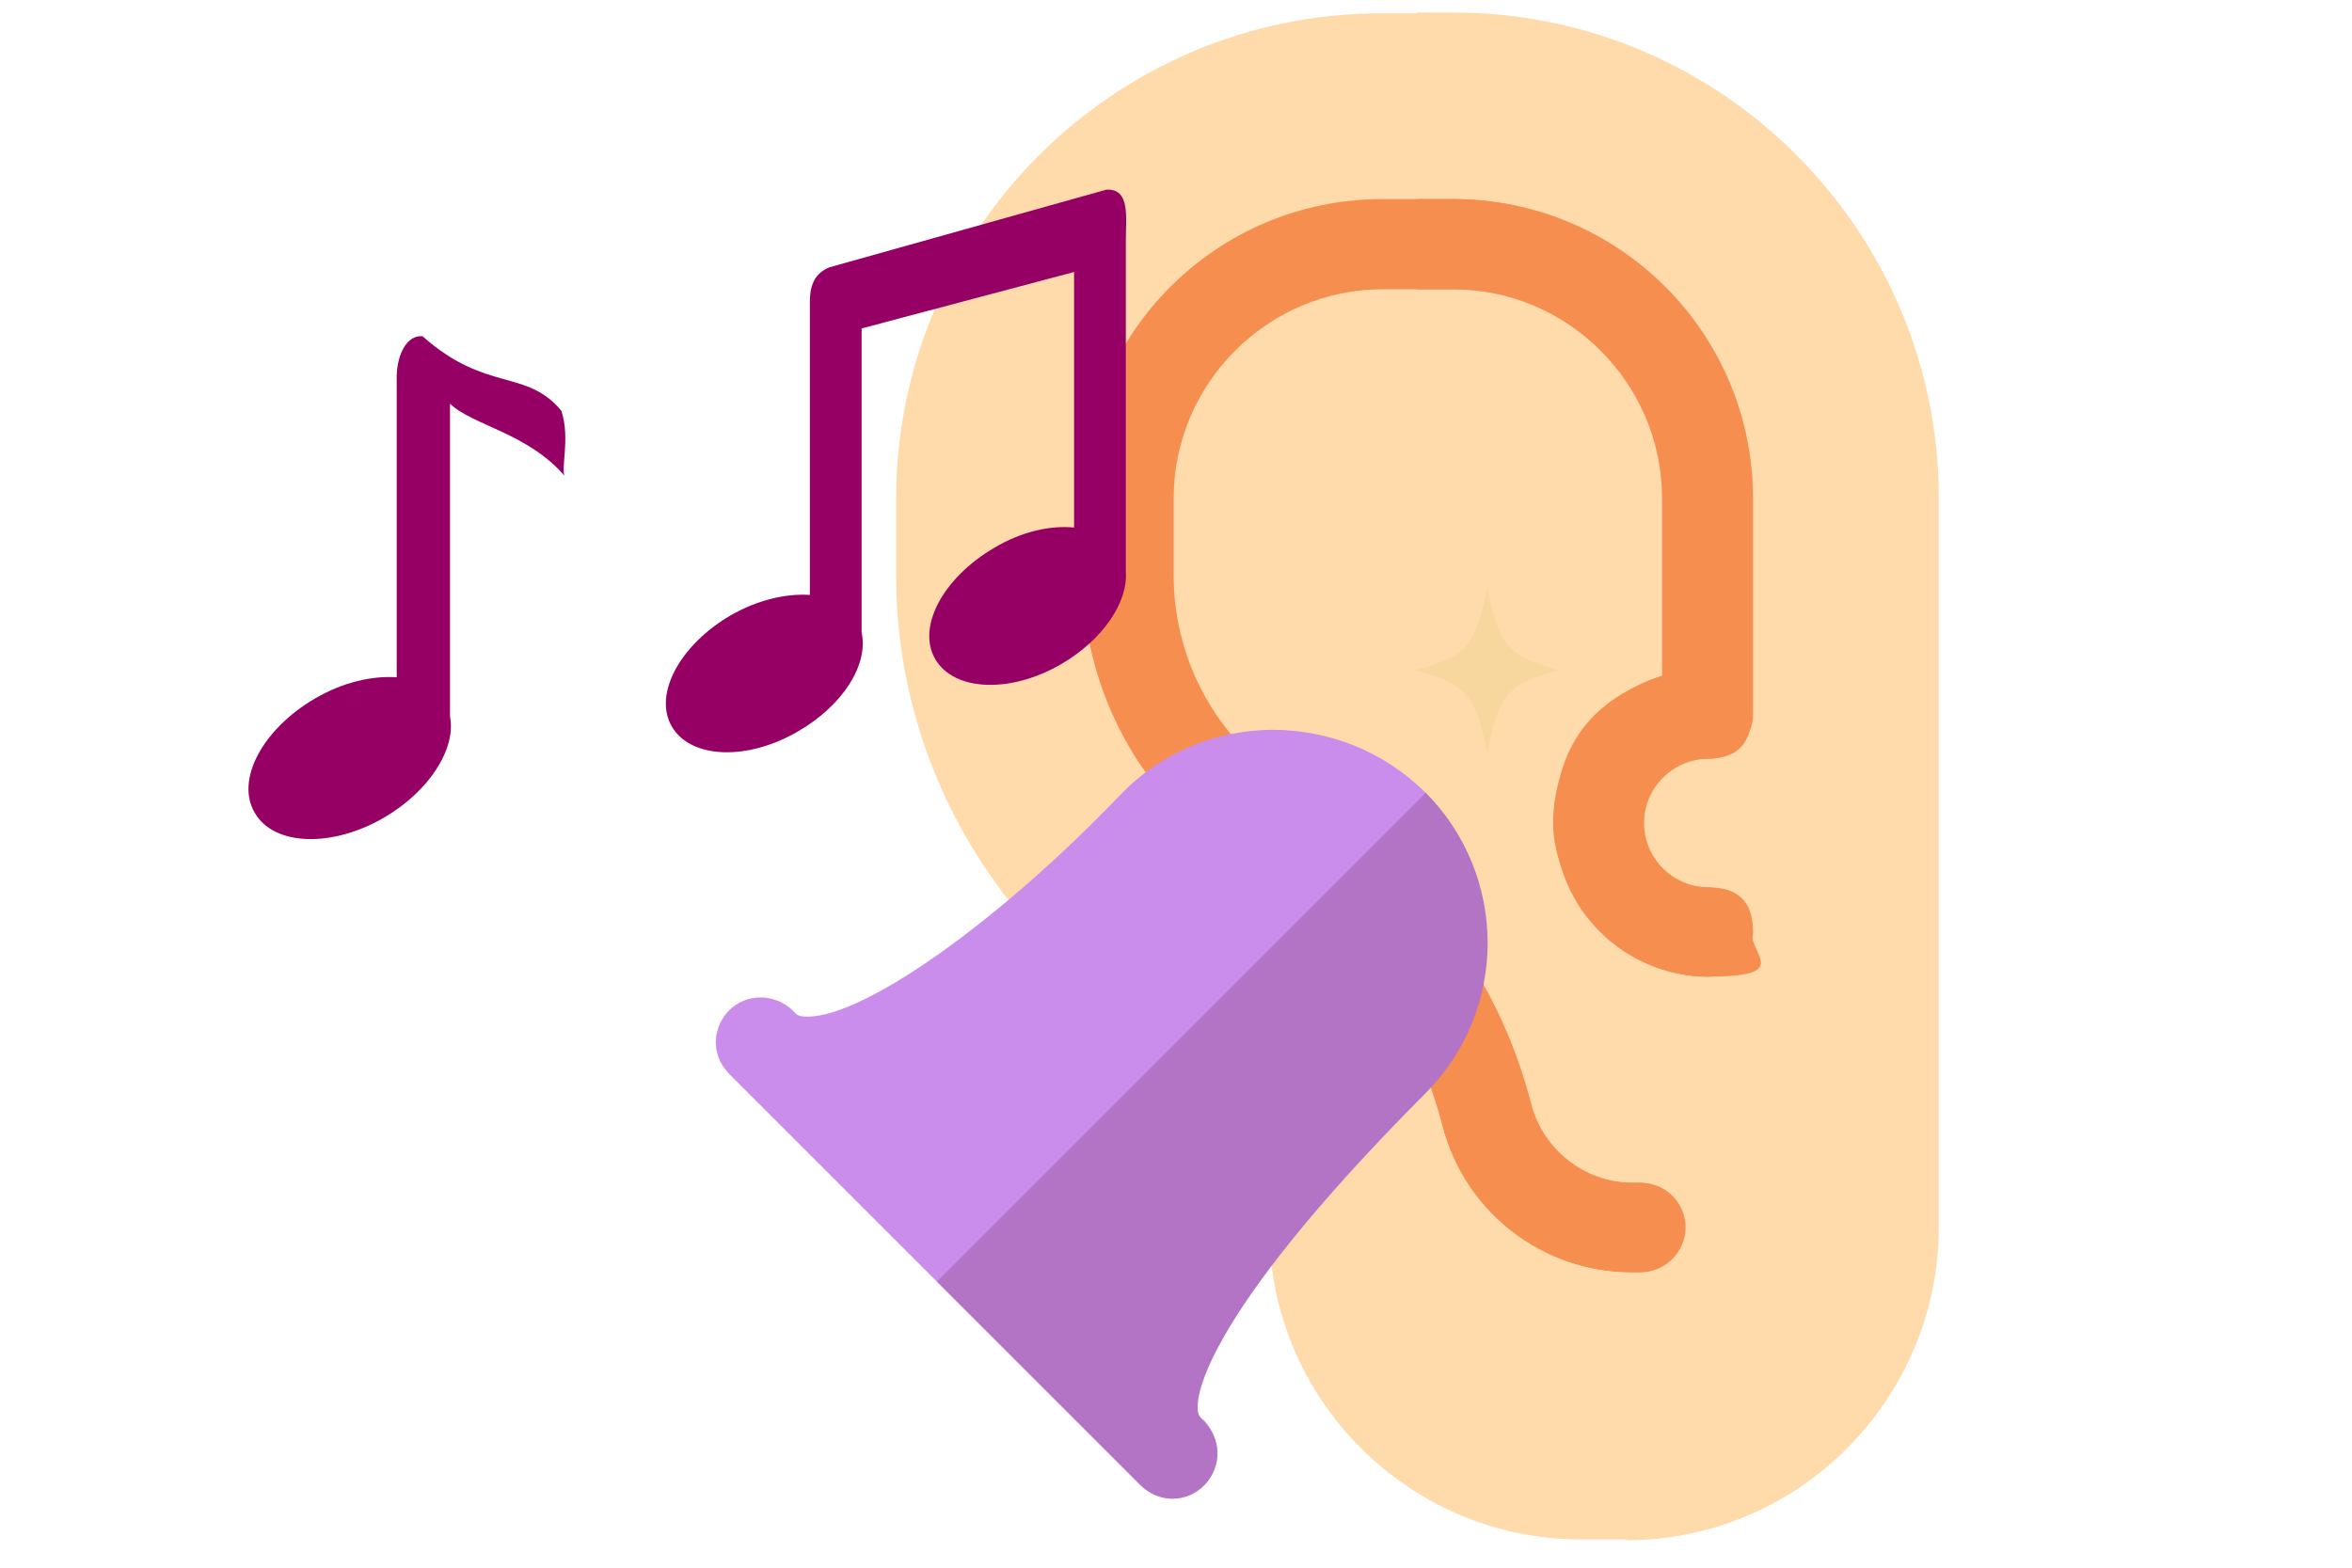 <?xml version="1.0" encoding="UTF-8"?>
<svg id="Layer_3" xmlns="http://www.w3.org/2000/svg" version="1.1" viewBox="0 0 300 200">
  <!-- Generator: Adobe Illustrator 29.8.3, SVG Export Plug-In . SVG Version: 2.1.1 Build 3)  -->
  <defs>
    <style>
      .st0 {
        fill: #cb8deb;
      }

      .st1 {
        fill: #f58e4e;
      }

      .st2 {
        fill: #960064;
      }

      .st3 {
        fill: #ffdaab;
      }

      .st4 {
        fill: #f7d79e;
      }

      .st5 {
        fill: #b474c5;
      }
    </style>
  </defs>
  <path class="st3" d="M207.5,196.4h-5.8c-21.9,0-39.8-17.8-39.8-39.8s-4.4-17.6-11.7-22.9l-8.1-5.9c-17.4-12.6-27.8-32.9-27.8-54.3v-9.8c0-34.2,27.8-62,61.9-62h9.1c34.2,0,61.9,27.8,61.9,62v93c0,21.9-17.8,39.8-39.8,39.8h0Z"/>
  <path class="st3" d="M185.3,1.6h-4.5v188.8c6.1,3.8,13.2,5.9,20.9,5.9h5.8c21.9,0,39.8-17.8,39.8-39.8V63.6c0-34.2-27.8-62-61.9-62h0Z"/>
  <path class="st1" d="M209.1,162.3h-1c-11.3,0-21.2-7.7-24.1-18.7-3-11.8-10.1-22.2-19.9-29.2l-8.1-5.9c-11.2-8.1-17.9-21.2-17.9-35.1v-9.8c0-21.1,17.1-38.2,38.2-38.2h9.1c21.1,0,38.2,17.1,38.2,38.2v27.5c0,3.2-2.6,5.7-5.7,5.7-4.5,0-8.2,3.7-8.2,8.2s3.7,8.2,8.2,8.2,5.7,2.6,5.7,5.7-2.6,5.7-5.7,5.7c-10.8,0-19.6-8.8-19.6-19.6s5.9-16.3,13.9-18.8v-22.6c0-14.7-12-26.7-26.7-26.7h-9.1c-14.7,0-26.7,12-26.7,26.7v9.8c0,10.2,4.9,19.8,13.2,25.8l8.1,5.9c12,8.7,20.6,21.3,24.3,35.7,1.5,5.9,6.9,10.1,13,10.1h1c3.2,0,5.7,2.6,5.7,5.7s-2.6,5.7-5.7,5.7h0Z"/>
  <path class="st1" d="M185.3,25.4h-4.5v11.5h4.5c14.7,0,26.7,12,26.7,26.7v22.6c-8,2.5-13.9,9.9-13.9,18.8s8.8,19.6,19.6,19.6,5.7-2.6,5.7-5.7-2.6-5.7-5.7-5.7c-4.5,0-8.2-3.7-8.2-8.2s3.7-8.2,8.2-8.2,5.7-2.6,5.7-5.7v-27.5c0-21.1-17.1-38.2-38.2-38.2h0Z"/>
  <path class="st1" d="M208.1,162.3h1c3.2,0,5.7-2.6,5.7-5.7s-2.6-5.7-5.7-5.7h-1c-6.1,0-11.4-4.1-13-10.1-2.6-10-7.5-19.1-14.3-26.7v20.5c1.4,2.9,2.4,5.9,3.2,9,2.8,11,12.7,18.7,24.1,18.7Z"/>
  <path class="st0" d="M149.6,191.2c-1.5,0-2.9-.6-4.1-1.7h0s0,0,0,0l-52.3-52.3h0l-.2-.2h0c-2.6-2.7-1.9-6.2,0-8.1,2.2-2.2,5.8-2.2,8.1,0h0s0,0,0,0h0l.5.5c.2.2.7.3,1.4.3,7.3,0,24.5-12.2,39.9-28.3,5.1-5.3,11.9-8.2,19.3-8.3,7.4,0,14.3,2.8,19.5,7.9,10.6,10.6,10.6,27.8,0,38.4-29,29.1-30,40-28.7,41.3l.4.4h.1c2.6,2.8,1.9,6.3,0,8.2-1.1,1.1-2.6,1.7-4,1.7h0Z"/>
  <path class="st5" d="M181.8,101.2l-62.3,62.3,26,26h0c1.1,1.1,2.6,1.7,4.1,1.7s2.9-.6,4-1.7c1.9-1.9,2.6-5.4,0-8.1h-.1c0-.1-.4-.6-.4-.6-1.3-1.3-.3-12.2,28.7-41.3,10.6-10.6,10.6-27.8,0-38.4h0Z"/>
  <path class="st2" d="M143.6,30.6c0-2.8.6-6.6-2.5-6.4l-35.3,9.9c-1.7.7-2.5,2-2.5,4.4v37.4c-3-.2-6.6.6-10.1,2.6-6.5,3.8-9.9,10.1-7.5,14.2s9.6,4.4,16.1.6c5.7-3.3,9-8.5,8.1-12.6v-38.8l27.1-7.2v32.6c-3-.3-6.7.5-10.2,2.6-6.5,3.8-9.9,10.1-7.5,14.2s9.6,4.4,16.1.6c5.3-3.1,8.5-7.9,8.2-11.8h0V30.6h0Z"/>
  <path class="st2" d="M57.4,51.5c2.9,2.8,9.9,3.7,14.7,9.3-.7-.6.7-4.8-.5-8.4-4.5-5.4-9.6-2.3-17.7-9.5-1.9-.2-3.2,2.1-3.3,5v38.5c-3.1-.2-6.8.6-10.4,2.7-6.7,3.9-10.2,10.4-7.7,14.6,2.4,4.2,9.8,4.5,16.5.6,5.8-3.4,9.2-8.8,8.4-12.9v-39.9Z"/>
  <path class="st4" d="M180.5,85.5c6.5,1.7,7.7,3.1,9.2,10.5,1.5-7.5,2.7-8.8,9.2-10.5-6.5-1.7-7.7-3.1-9.2-10.5-1.5,7.5-2.7,8.8-9.2,10.5Z"/>
</svg>